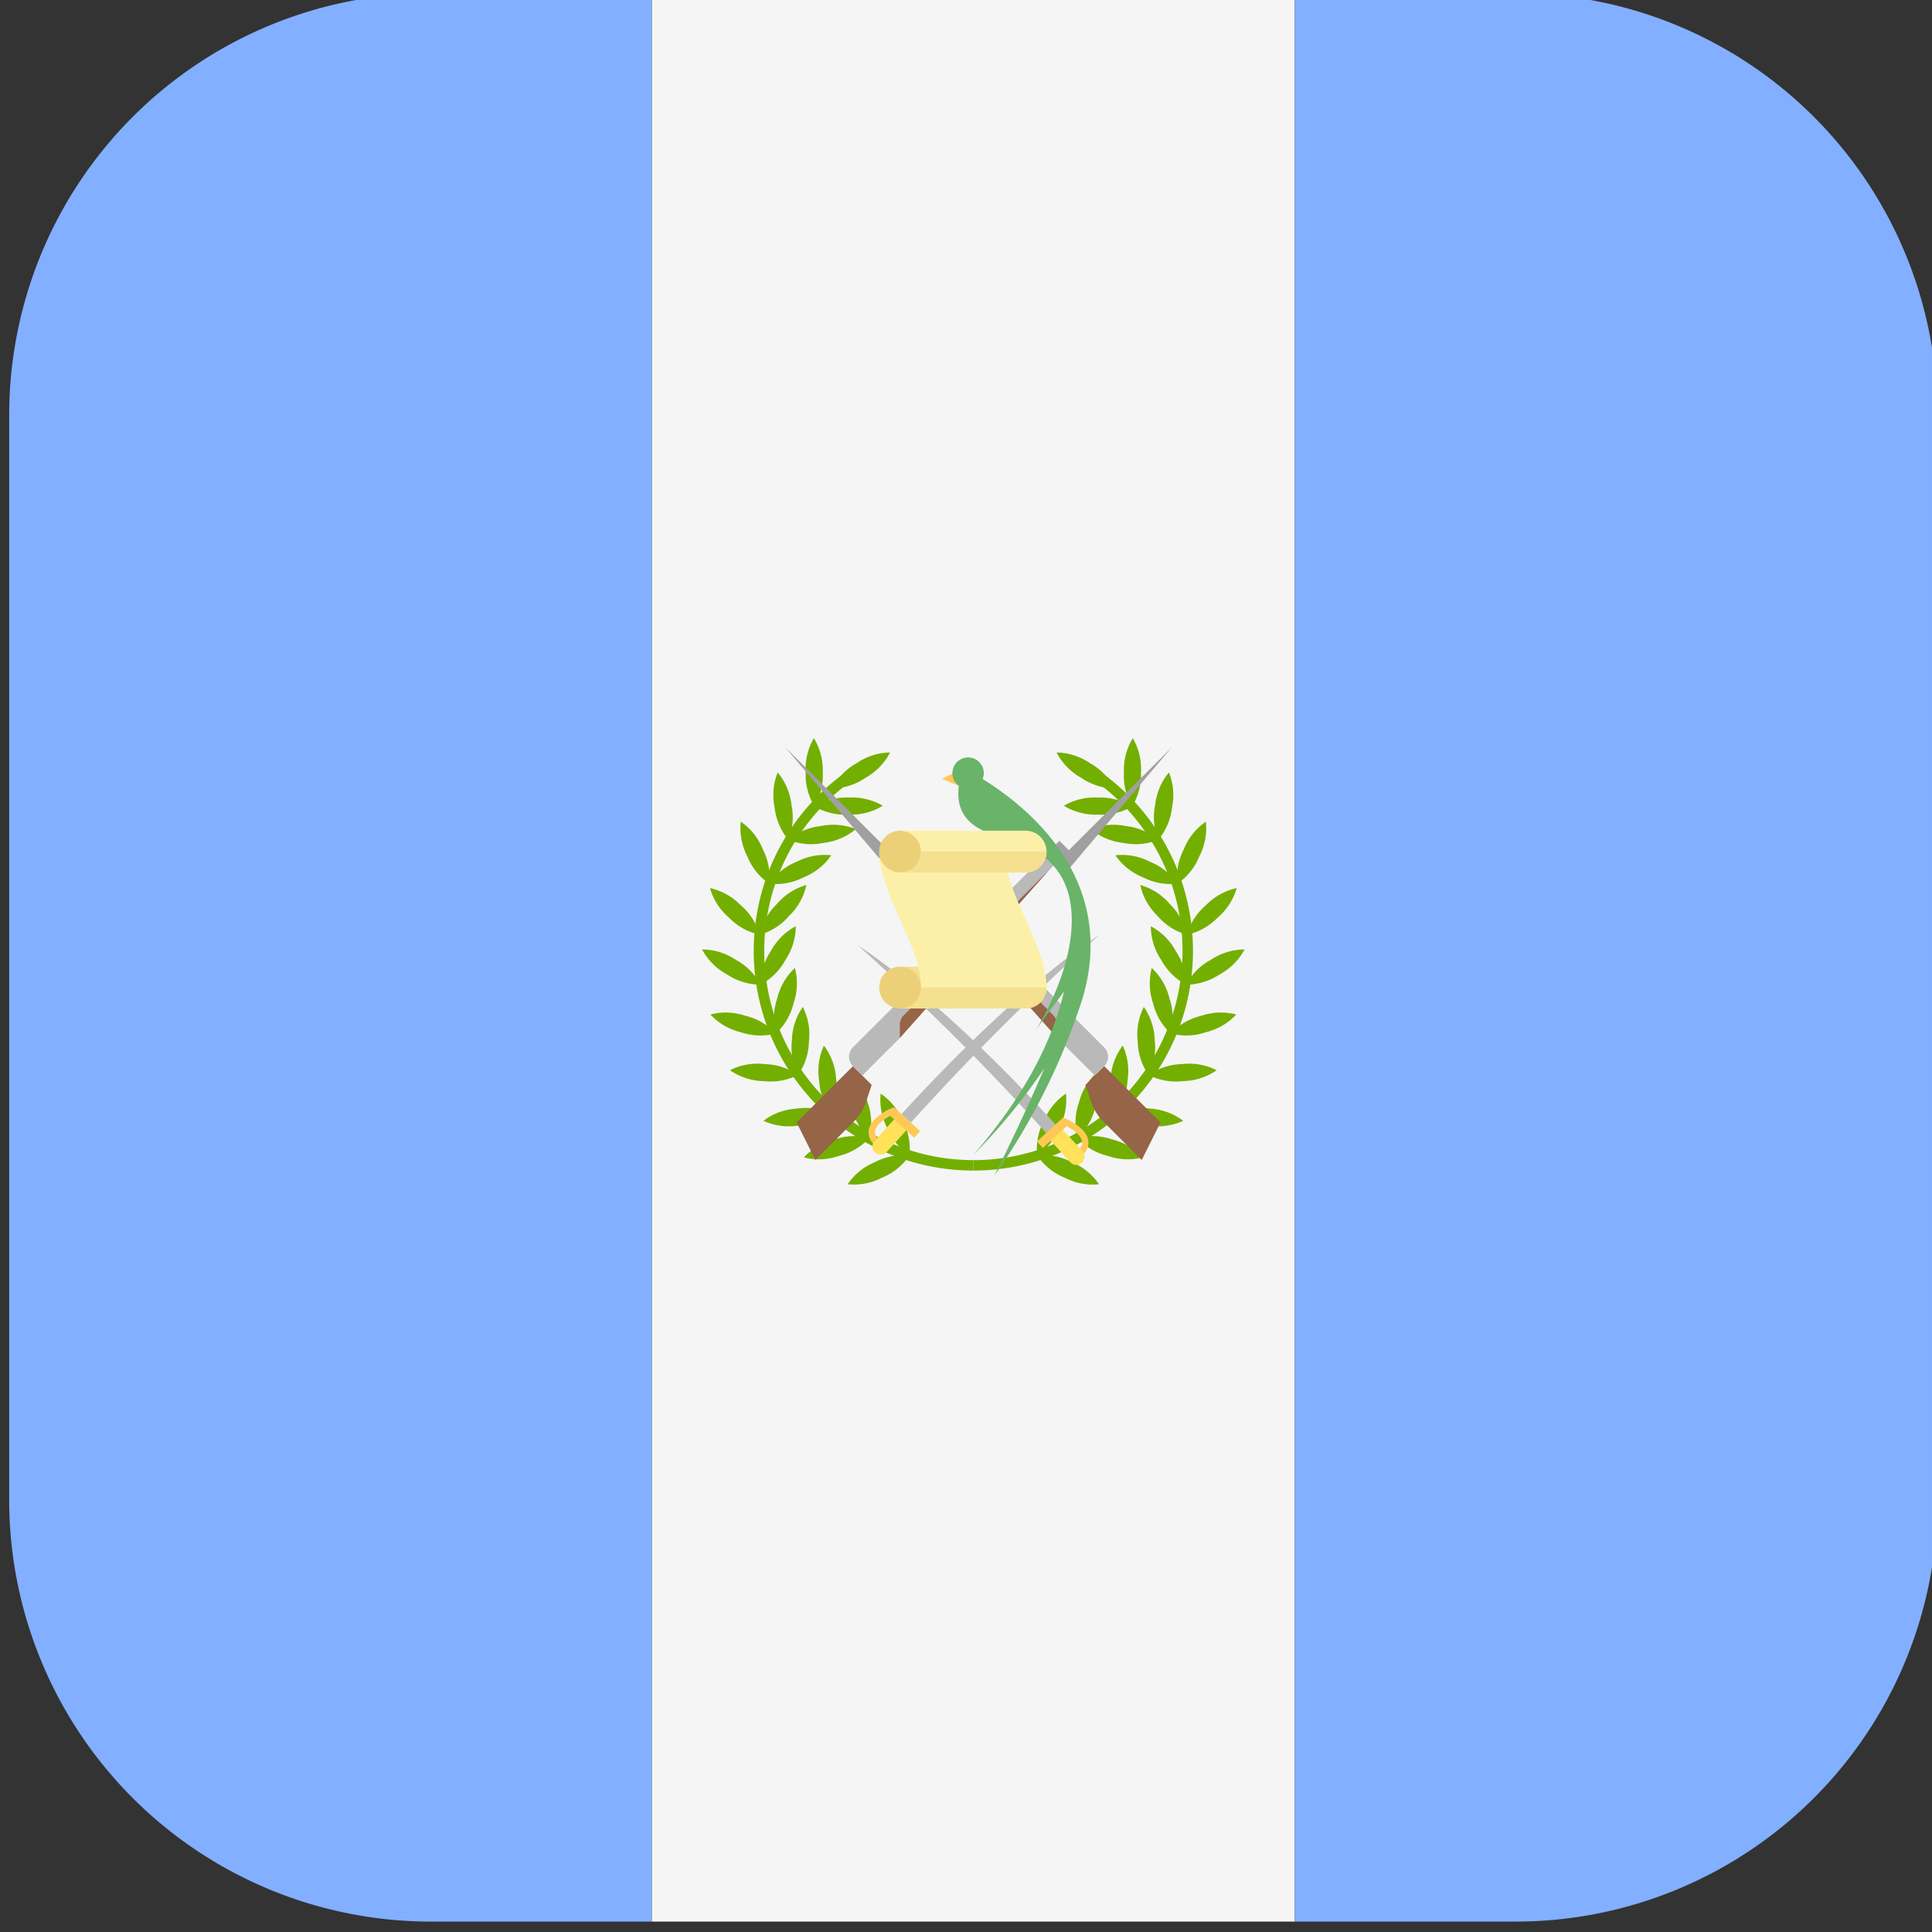 <svg xmlns="http://www.w3.org/2000/svg" xmlns:xlink="http://www.w3.org/1999/xlink" width="204" height="204" viewBox="0 0 204 204"><rect x="0" y="0" width="204" height="204" fill="#333333" stroke="none"/><defs><clipPath id="clip-path"><rect id="Rectangle_2429" data-name="Rectangle 2429" width="204" height="204" rx="5" transform="translate(-0.148 0.047)" fill="#47b962"></rect></clipPath></defs><g id="Mask_Group_45" data-name="Mask Group 45" transform="translate(0.148 -0.047)" clip-path="url(#clip-path)"><g id="guatemala" transform="translate(0.822 -0.659)"><path id="Path_13827" data-name="Path 13827" d="M44.539,0A44.539,44.539,0,0,0,0,44.539V159.068a44.539,44.539,0,0,0,44.539,44.539h23.33V0Z" fill="#82afff"></path><rect id="Rectangle_2480" data-name="Rectangle 2480" width="67.87" height="203.606" transform="translate(67.87)" fill="#f5f5f5"></rect><path id="Path_13828" data-name="Path 13828" d="M40.663,0H17.333V203.606h23.33A44.539,44.539,0,0,0,85.2,159.068V44.539A44.539,44.539,0,0,0,40.663,0Z" transform="translate(118.404)" fill="#82afff"></path><path id="Path_13829" data-name="Path 13829" d="M14.878,10.445l-2.3,1.15,2.116.874Z" transform="translate(85.914 71.351)" fill="#ffc855"></path><g id="Group_762" data-name="Group 762" transform="translate(73.164 78.651)"><path id="Path_13830" data-name="Path 13830" d="M33.227,53.143A23.19,23.19,0,0,1,20.733,10.418l.6.929a22.086,22.086,0,0,0,11.9,40.691Z" transform="translate(-4.588 -7.487)" fill="#73af00"></path><path id="Path_13831" data-name="Path 13831" d="M11.305,18.764a6.422,6.422,0,0,0,3.647-.705,6.418,6.418,0,0,0,2.885-2.338,6.421,6.421,0,0,0-3.646.705A6.422,6.422,0,0,0,11.305,18.764Z" transform="translate(4.063 28.338)" fill="#73af00"></path><path id="Path_13832" data-name="Path 13832" d="M14.845,21.367a6.417,6.417,0,0,0-.705-3.646A6.416,6.416,0,0,0,11.8,14.836a6.421,6.421,0,0,0,.705,3.646A6.423,6.423,0,0,0,14.845,21.367Z" transform="translate(7.055 22.692)" fill="#73af00"></path><path id="Path_13833" data-name="Path 13833" d="M10.715,17.664a6.418,6.418,0,0,0,3.711-.162,6.419,6.419,0,0,0,3.2-1.889,6.418,6.418,0,0,0-3.711.162A6.42,6.42,0,0,0,10.715,17.664Z" transform="translate(0.033 26.603)" fill="#73af00"></path><path id="Path_13834" data-name="Path 13834" d="M13.565,21.461A6.418,6.418,0,0,0,13.4,17.75a6.416,6.416,0,0,0-1.889-3.2,6.418,6.418,0,0,0,.162,3.711A6.423,6.423,0,0,0,13.565,21.461Z" transform="translate(4.092 20.755)" fill="#73af00"></path><path id="Path_13835" data-name="Path 13835" d="M10.17,16.371a6.418,6.418,0,0,0,3.679.507,6.419,6.419,0,0,0,3.485-1.284,6.421,6.421,0,0,0-3.679-.507A6.419,6.419,0,0,0,10.17,16.371Z" transform="translate(-3.694 24.029)" fill="#73af00"></path><path id="Path_13836" data-name="Path 13836" d="M12.253,21.352a6.422,6.422,0,0,0,.507-3.679,6.419,6.419,0,0,0-1.284-3.485,6.422,6.422,0,0,0-.507,3.679A6.419,6.419,0,0,0,12.253,21.352Z" transform="translate(1.387 18.27)" fill="#73af00"></path><path id="Path_13837" data-name="Path 13837" d="M9.719,15.105a6.42,6.42,0,0,0,3.531,1.15,6.424,6.424,0,0,0,3.657-.647,6.42,6.42,0,0,0-3.531-1.15A6.416,6.416,0,0,0,9.719,15.105Z" transform="translate(-6.776 19.955)" fill="#73af00"></path><path id="Path_13838" data-name="Path 13838" d="M11.221,20.856a6.419,6.419,0,0,0,1.15-3.531,6.424,6.424,0,0,0-.647-3.657,6.416,6.416,0,0,0-1.15,3.531A6.416,6.416,0,0,0,11.221,20.856Z" transform="translate(-1.09 14.709)" fill="#73af00"></path><path id="Path_13839" data-name="Path 13839" d="M9.455,13.956a6.419,6.419,0,0,0,3.21,1.867,6.421,6.421,0,0,0,3.711.137,6.419,6.419,0,0,0-3.21-1.867A6.418,6.418,0,0,0,9.455,13.956Z" transform="translate(-8.58 15.223)" fill="#73af00"></path><path id="Path_13840" data-name="Path 13840" d="M10.525,20.064a6.419,6.419,0,0,0,1.867-3.21,6.421,6.421,0,0,0,.137-3.711,6.419,6.419,0,0,0-1.867,3.21A6.414,6.414,0,0,0,10.525,20.064Z" transform="translate(-2.728 11.12)" fill="#73af00"></path><path id="Path_13841" data-name="Path 13841" d="M9.343,12.9a6.418,6.418,0,0,0,2.622,2.63,6.417,6.417,0,0,0,3.552,1.087,6.418,6.418,0,0,0-2.622-2.63A6.421,6.421,0,0,0,9.343,12.9Z" transform="translate(-9.343 9.409)" fill="#73af00"></path><path id="Path_13842" data-name="Path 13842" d="M10.142,18.753a6.418,6.418,0,0,0,2.63-2.622,6.421,6.421,0,0,0,1.087-3.552,6.418,6.418,0,0,0-2.63,2.622A6.418,6.418,0,0,0,10.142,18.753Z" transform="translate(-3.968 7.276)" fill="#73af00"></path><path id="Path_13843" data-name="Path 13843" d="M9.449,12.065a6.416,6.416,0,0,0,2.013,3.121,6.418,6.418,0,0,0,3.245,1.807,6.416,6.416,0,0,0-2.013-3.121A6.419,6.419,0,0,0,9.449,12.065Z" transform="translate(-8.619 3.763)" fill="#73af00"></path><path id="Path_13844" data-name="Path 13844" d="M10.12,17.28a6.416,6.416,0,0,0,3.121-2.013,6.416,6.416,0,0,0,1.807-3.245,6.416,6.416,0,0,0-3.121,2.013A6.419,6.419,0,0,0,10.12,17.28Z" transform="translate(-4.033 3.477)" fill="#73af00"></path><path id="Path_13845" data-name="Path 13845" d="M9.92,11.169A6.418,6.418,0,0,0,10.6,14.82a6.416,6.416,0,0,0,2.32,2.9,6.418,6.418,0,0,0-.682-3.651A6.42,6.42,0,0,0,9.92,11.169Z" transform="translate(-5.833 -2.357)" fill="#73af00"></path><path id="Path_13846" data-name="Path 13846" d="M10.248,14.679A6.418,6.418,0,0,0,13.9,14a6.416,6.416,0,0,0,2.9-2.32,6.418,6.418,0,0,0-3.651.682A6.421,6.421,0,0,0,10.248,14.679Z" transform="translate(-3.159 0.684)" fill="#73af00"></path><path id="Path_13847" data-name="Path 13847" d="M10.746,10.505a6.42,6.42,0,0,0-.324,3.7,6.416,6.416,0,0,0,1.455,3.417,6.42,6.42,0,0,0,.324-3.7A6.416,6.416,0,0,0,10.746,10.505Z" transform="translate(-2.764 -6.889)" fill="#73af00"></path><path id="Path_13848" data-name="Path 13848" d="M10.506,12.785a6.417,6.417,0,0,0,3.7.324,6.416,6.416,0,0,0,3.417-1.455,6.42,6.42,0,0,0-3.7-.324A6.42,6.42,0,0,0,10.506,12.785Z" transform="translate(-1.394 -2.052)" fill="#73af00"></path><path id="Path_13849" data-name="Path 13849" d="M11.606,10.044a6.417,6.417,0,0,0-.866,3.612,6.419,6.419,0,0,0,.936,3.594,6.417,6.417,0,0,0,.866-3.612A6.419,6.419,0,0,0,11.606,10.044Z" transform="translate(0.197 -10.044)" fill="#73af00"></path><path id="Path_13850" data-name="Path 13850" d="M10.859,11.78a6.417,6.417,0,0,0,3.612.866,6.419,6.419,0,0,0,3.594-.936,6.417,6.417,0,0,0-3.612-.866A6.421,6.421,0,0,0,10.859,11.78Z" transform="translate(1.013 -4.575)" fill="#73af00"></path><path id="Path_13851" data-name="Path 13851" d="M11.1,14.047a6.419,6.419,0,0,0,3.536-1.137,6.418,6.418,0,0,0,2.585-2.667A6.419,6.419,0,0,0,13.68,11.38,6.418,6.418,0,0,0,11.1,14.047Z" transform="translate(2.63 -8.735)" fill="#73af00"></path><path id="Path_13852" data-name="Path 13852" d="M13,53.143v-1.1A22.086,22.086,0,0,0,24.9,11.347l.6-.929A23.19,23.19,0,0,1,13,53.143Z" transform="translate(15.639 -7.487)" fill="#73af00"></path><path id="Path_13853" data-name="Path 13853" d="M20.393,18.764a6.422,6.422,0,0,1-3.647-.705,6.416,6.416,0,0,1-2.885-2.338,6.421,6.421,0,0,1,3.646.705A6.422,6.422,0,0,1,20.393,18.764Z" transform="translate(21.518 28.338)" fill="#73af00"></path><path id="Path_13854" data-name="Path 13854" d="M13.912,21.367a6.417,6.417,0,0,1,.705-3.646,6.416,6.416,0,0,1,2.338-2.885,6.421,6.421,0,0,1-.705,3.646A6.423,6.423,0,0,1,13.912,21.367Z" transform="translate(21.466 22.692)" fill="#73af00"></path><path id="Path_13855" data-name="Path 13855" d="M21.311,17.664A6.418,6.418,0,0,1,17.6,17.5a6.419,6.419,0,0,1-3.2-1.889,6.418,6.418,0,0,1,3.711.162A6.42,6.42,0,0,1,21.311,17.664Z" transform="translate(25.219 26.603)" fill="#73af00"></path><path id="Path_13856" data-name="Path 13856" d="M14.58,21.461a6.418,6.418,0,0,1,.162-3.711,6.418,6.418,0,0,1,1.889-3.2,6.418,6.418,0,0,1-.162,3.711A6.42,6.42,0,0,1,14.58,21.461Z" transform="translate(25.041 20.755)" fill="#73af00"></path><path id="Path_13857" data-name="Path 13857" d="M22.079,16.371a6.418,6.418,0,0,1-3.679.507,6.419,6.419,0,0,1-3.485-1.284,6.421,6.421,0,0,1,3.679-.507A6.419,6.419,0,0,1,22.079,16.371Z" transform="translate(28.724 24.029)" fill="#73af00"></path><path id="Path_13858" data-name="Path 13858" d="M15.406,21.352a6.418,6.418,0,0,1-.507-3.679,6.419,6.419,0,0,1,1.284-3.485,6.421,6.421,0,0,1,.507,3.679A6.419,6.419,0,0,1,15.406,21.352Z" transform="translate(28.233 18.27)" fill="#73af00"></path><path id="Path_13859" data-name="Path 13859" d="M22.552,15.105a6.42,6.42,0,0,1-3.531,1.15,6.423,6.423,0,0,1-3.657-.647,6.42,6.42,0,0,1,3.531-1.15A6.416,6.416,0,0,1,22.552,15.105Z" transform="translate(31.784 19.955)" fill="#73af00"></path><path id="Path_13860" data-name="Path 13860" d="M16.388,20.856a6.42,6.42,0,0,1-1.15-3.531,6.421,6.421,0,0,1,.647-3.657,6.42,6.42,0,0,1,1.15,3.531A6.416,6.416,0,0,1,16.388,20.856Z" transform="translate(30.759 14.709)" fill="#73af00"></path><path id="Path_13861" data-name="Path 13861" d="M22.583,13.956a6.419,6.419,0,0,1-3.21,1.867,6.421,6.421,0,0,1-3.711.137,6.419,6.419,0,0,1,3.21-1.867A6.418,6.418,0,0,1,22.583,13.956Z" transform="translate(33.82 15.223)" fill="#73af00"></path><path id="Path_13862" data-name="Path 13862" d="M17.6,20.064a6.419,6.419,0,0,1-1.867-3.21,6.421,6.421,0,0,1-.137-3.711,6.419,6.419,0,0,1,1.867,3.21A6.414,6.414,0,0,1,17.6,20.064Z" transform="translate(31.885 11.12)" fill="#73af00"></path><path id="Path_13863" data-name="Path 13863" d="M22.043,12.9a6.418,6.418,0,0,1-2.622,2.63,6.417,6.417,0,0,1-3.552,1.087,6.418,6.418,0,0,1,2.622-2.63A6.42,6.42,0,0,1,22.043,12.9Z" transform="translate(35.236 9.409)" fill="#73af00"></path><path id="Path_13864" data-name="Path 13864" d="M19.122,18.753a6.418,6.418,0,0,1-2.63-2.622A6.421,6.421,0,0,1,15.4,12.579a6.418,6.418,0,0,1,2.63,2.622A6.418,6.418,0,0,1,19.122,18.753Z" transform="translate(31.983 7.276)" fill="#73af00"></path><path id="Path_13865" data-name="Path 13865" d="M21.137,12.065a6.416,6.416,0,0,1-2.013,3.121,6.418,6.418,0,0,1-3.245,1.807,6.416,6.416,0,0,1,2.013-3.121A6.419,6.419,0,0,1,21.137,12.065Z" transform="translate(35.312 3.763)" fill="#73af00"></path><path id="Path_13866" data-name="Path 13866" d="M20.179,17.28a6.416,6.416,0,0,1-3.121-2.013,6.416,6.416,0,0,1-1.807-3.245,6.416,6.416,0,0,1,3.121,2.013A6.421,6.421,0,0,1,20.179,17.28Z" transform="translate(31.013 3.477)" fill="#73af00"></path><path id="Path_13867" data-name="Path 13867" d="M18.809,11.169a6.418,6.418,0,0,1-.682,3.651,6.418,6.418,0,0,1-2.32,2.9,6.418,6.418,0,0,1,.682-3.651A6.421,6.421,0,0,1,18.809,11.169Z" transform="translate(34.383 -2.357)" fill="#73af00"></path><path id="Path_13868" data-name="Path 13868" d="M21.467,14.679A6.418,6.418,0,0,1,17.816,14a6.419,6.419,0,0,1-2.9-2.32,6.418,6.418,0,0,1,3.651.682A6.42,6.42,0,0,1,21.467,14.679Z" transform="translate(28.723 0.684)" fill="#73af00"></path><path id="Path_13869" data-name="Path 13869" d="M17.008,10.505a6.42,6.42,0,0,1,.325,3.7,6.416,6.416,0,0,1-1.455,3.417,6.417,6.417,0,0,1-.324-3.7A6.413,6.413,0,0,1,17.008,10.505Z" transform="translate(32.288 -6.889)" fill="#73af00"></path><path id="Path_13870" data-name="Path 13870" d="M21.7,12.785a6.417,6.417,0,0,1-3.7.324,6.416,6.416,0,0,1-3.417-1.455,6.419,6.419,0,0,1,3.7-.324A6.422,6.422,0,0,1,21.7,12.785Z" transform="translate(26.464 -2.052)" fill="#73af00"></path><path id="Path_13871" data-name="Path 13871" d="M15.967,10.044a6.417,6.417,0,0,1,.866,3.612,6.419,6.419,0,0,1-.936,3.594,6.417,6.417,0,0,1-.866-3.612A6.419,6.419,0,0,1,15.967,10.044Z" transform="translate(29.51 -10.044)" fill="#73af00"></path><path id="Path_13872" data-name="Path 13872" d="M21.427,11.78a6.416,6.416,0,0,1-3.612.866,6.419,6.419,0,0,1-3.594-.936,6.417,6.417,0,0,1,3.612-.866A6.419,6.419,0,0,1,21.427,11.78Z" transform="translate(23.98 -4.575)" fill="#73af00"></path><path id="Path_13873" data-name="Path 13873" d="M20.243,14.047a6.419,6.419,0,0,1-3.536-1.137,6.418,6.418,0,0,1-2.585-2.667,6.419,6.419,0,0,1,3.536,1.137A6.416,6.416,0,0,1,20.243,14.047Z" transform="translate(23.31 -8.735)" fill="#73af00"></path></g><path id="Path_13874" data-name="Path 13874" d="M16.618,20.356,12.6,24.376l-1.982-3.964,5.946-5.946,1.982,1.982-.573,1.718A5.606,5.606,0,0,1,16.618,20.356Z" transform="translate(72.526 98.815)" fill="#966446"></path><path id="Path_13875" data-name="Path 13875" d="M33.536,11.429l-21.8,21.8a1.4,1.4,0,0,0,0,1.982l.991.991,3.964-3.964L32.545,14.4l1.982-1.982Z" transform="translate(77.355 78.068)" fill="#b9b9b9"></path><path id="Path_13876" data-name="Path 13876" d="M12.42,27.254a1.4,1.4,0,0,0-.41.991v1.4L27.865,11.808Z" transform="translate(82.035 80.662)" fill="#966446"></path><path id="Path_13877" data-name="Path 13877" d="M16.016,21.064l-.991-.991-.991.991.991.991.991.991,10.9-12.883Z" transform="translate(95.866 69.424)" fill="#a0a0a0"></path><path id="Path_13878" data-name="Path 13878" d="M16.438,20.356l4.019,4.019,1.982-3.964-5.946-5.946-1.982,1.982.573,1.718A5.6,5.6,0,0,0,16.438,20.356Z" transform="translate(99.128 98.815)" fill="#966446"></path><path id="Path_13879" data-name="Path 13879" d="M12.845,11.429l21.8,21.8a1.4,1.4,0,0,1,0,1.982l-.991.991-3.964-3.964L13.836,14.4,11.854,12.42Z" transform="translate(80.975 78.068)" fill="#b9b9b9"></path><path id="Path_13880" data-name="Path 13880" d="M27.553,27.254a1.4,1.4,0,0,1,.41.991v1.4L12.107,11.808Z" transform="translate(82.704 80.662)" fill="#966446"></path><path id="Path_13881" data-name="Path 13881" d="M21.363,21.064l.991-.991.991.991-.991.991-.991.991-10.9-12.883Z" transform="translate(71.466 69.424)" fill="#a0a0a0"></path><path id="Path_13882" data-name="Path 13882" d="M12.032,31.585l.985.9A262.621,262.621,0,0,1,32.864,12.7S24.608,17.8,12.032,31.585Z" transform="translate(82.189 86.761)" fill="#b9b9b9"></path><path id="Path_13883" data-name="Path 13883" d="M11.922,18.962h0a.867.867,0,0,1-.056-1.224l2.111-2.314a.867.867,0,0,1,1.224-.056h0a.866.866,0,0,1,.056,1.224l-2.111,2.314A.866.866,0,0,1,11.922,18.962Z" transform="translate(79.512 103.429)" fill="#ffe15a"></path><path id="Path_13884" data-name="Path 13884" d="M14.27,15.019l-.572.255c-.509.253-1.846,1.01-2.077,2.088a1.689,1.689,0,0,0,.442,1.48.86.86,0,0,1,.164-.273l.266-.291a1,1,0,0,1-.22-.774c.144-.675,1.045-1.277,1.61-1.575l2.528,2.306.629-.689Z" transform="translate(79.151 102.598)" fill="#ffc855"></path><path id="Path_13885" data-name="Path 13885" d="M32.28,31.724l-.985.9A262.62,262.62,0,0,0,11.448,12.84S19.7,17.937,32.28,31.724Z" transform="translate(78.2 87.713)" fill="#b9b9b9"></path><path id="Path_13886" data-name="Path 13886" d="M17.57,19.1h0a.867.867,0,0,0,.056-1.224l-2.111-2.314a.867.867,0,0,0-1.224-.056h0a.867.867,0,0,0-.056,1.224l2.111,2.314A.866.866,0,0,0,17.57,19.1Z" transform="translate(95.696 104.38)" fill="#ffe15a"></path><path id="Path_13887" data-name="Path 13887" d="M16.625,15.159l.572.255c.509.253,1.846,1.01,2.077,2.088a1.689,1.689,0,0,1-.442,1.48.86.86,0,0,0-.164-.273l-.266-.291a1,1,0,0,0,.22-.774c-.144-.675-1.045-1.277-1.61-1.575l-2.528,2.306-.629-.689Z" transform="translate(94.654 103.549)" fill="#ffc855"></path><path id="Path_13888" data-name="Path 13888" d="M15.909,12.579a1.657,1.657,0,1,0-2.517.708c-.6,4.811,4.144,5.178,5.952,5.851,2.742,1.02,6.182,3.085,5.966,8.855-.21,5.609-3.757,11.021-3.757,11.021l2.945-4c-1.077,4.554-3.591,10.354-9.57,17.253a63.151,63.151,0,0,0,7.5-9.156c-2.51,5.9-5.291,11.364-5.291,11.364a69.662,69.662,0,0,0,8.9-17.46C30.862,23.6,20.713,15.537,15.909,12.579Z" transform="translate(86.877 70.387)" fill="#69b469"></path><rect id="Rectangle_2481" data-name="Rectangle 2481" width="4.418" height="2.208" transform="translate(94.073 102.774)" fill="#f4e08f"></rect><g id="Group_763" data-name="Group 763" transform="translate(91.864 88.42)"><ellipse id="Ellipse_139" data-name="Ellipse 139" cx="2.208" cy="2.208" rx="2.208" ry="2.208" transform="translate(0 14.356)" fill="#ecd077"></ellipse><ellipse id="Ellipse_140" data-name="Ellipse 140" cx="2.208" cy="2.208" rx="2.208" ry="2.208" fill="#ecd077"></ellipse></g><path id="Path_13889" data-name="Path 13889" d="M27.19,15.708a2.208,2.208,0,1,0,0-4.417H13.939A2.208,2.208,0,1,1,11.731,13.5c0,3.707,3.1,8.189,4.1,12.146a8.107,8.107,0,0,1,.314,2.208,2.208,2.208,0,0,1-2.208,2.208H27.19A2.208,2.208,0,0,0,29.4,27.854c0-3.707-3.1-8.189-4.1-12.146Z" transform="translate(80.135 77.13)" fill="#fcf0a8"></path><g id="Group_764" data-name="Group 764" transform="translate(94.074 90.629)"><path id="Path_13890" data-name="Path 13890" d="M14.221,11.573a2.208,2.208,0,0,1-2.208,2.208h13.25a2.208,2.208,0,0,0,2.208-2.208Z" transform="translate(-12.013 -11.573)" fill="#f4e08f"></path><path id="Path_13891" data-name="Path 13891" d="M14.221,13.406a2.208,2.208,0,0,1-2.208,2.208h13.25a2.208,2.208,0,0,0,2.208-2.208Z" transform="translate(-12.013 0.949)" fill="#f4e08f"></path></g></g></g></svg>